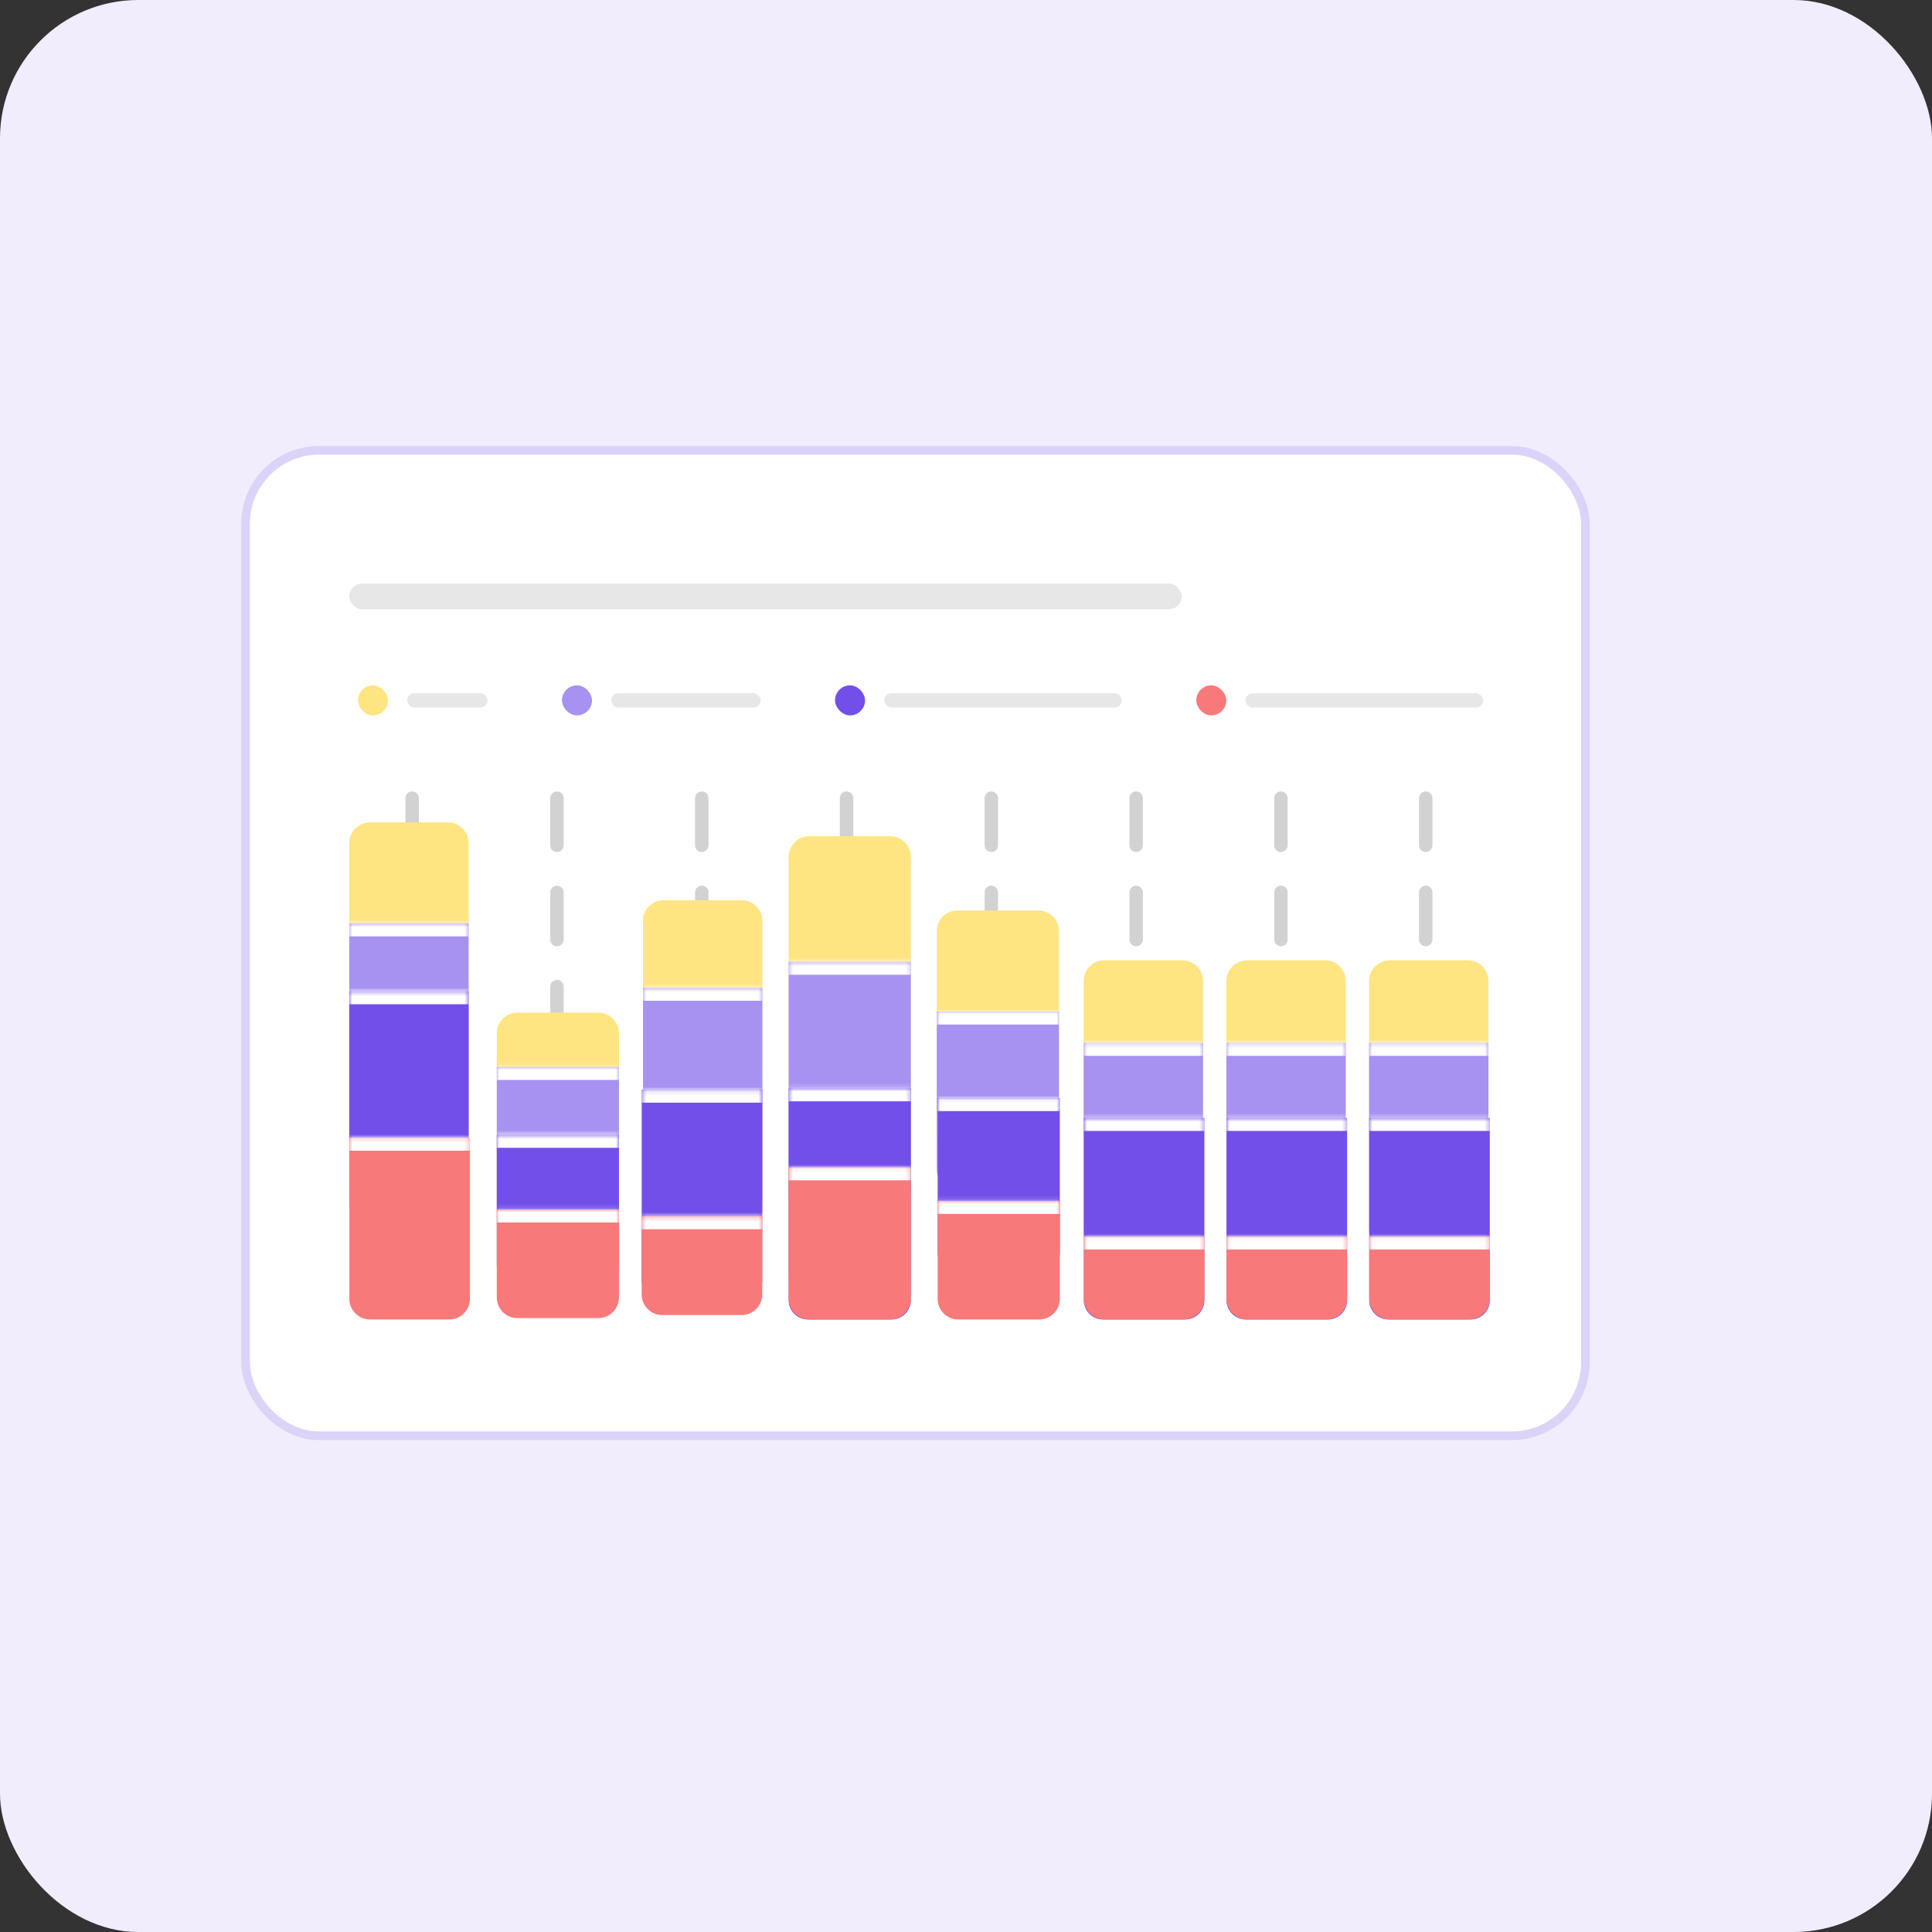 <svg width="447" height="447" viewBox="0 0 447 447" fill="none" xmlns="http://www.w3.org/2000/svg">
<rect x="0" y="0" width="447" height="447" fill="#333333" stroke="none"/>
<rect width="447" height="447" rx="32" fill="#F1EDFD"/>
<rect x="56.808" y="104.19" width="310" height="228" rx="17" fill="white"/>
<rect x="56.808" y="104.19" width="310" height="228" rx="17" stroke="#DCD3F9" stroke-width="2"/>
<rect x="80.808" y="135.005" width="192.609" height="5.964" rx="2.982" fill="#E7E7E7"/>
<rect x="82.808" y="158.569" width="6.948" height="6.948" rx="3.474" fill="#FFE482"/>
<rect x="94.19" y="160.39" width="18.625" height="3.307" rx="1.653" fill="#E7E7E7"/>
<rect x="130.022" y="158.569" width="6.948" height="6.948" rx="3.474" fill="#A791F1"/>
<rect x="141.404" y="160.39" width="34.59" height="3.307" rx="1.653" fill="#E7E7E7"/>
<rect x="193.2" y="158.569" width="6.948" height="6.948" rx="3.474" fill="#724FE9"/>
<rect x="204.582" y="160.39" width="54.989" height="3.307" rx="1.653" fill="#E7E7E7"/>
<rect x="276.777" y="158.569" width="6.948" height="6.948" rx="3.474" fill="#F87979"/>
<rect x="288.159" y="160.39" width="54.989" height="3.307" rx="1.653" fill="#E7E7E7"/>
<line x1="95.365" y1="184.674" x2="95.365" y2="302.633" stroke="url(#paint0_linear_1999_26413)" stroke-width="3.114" stroke-linecap="round" stroke-dasharray="10.9 10.9"/>
<line x1="128.865" y1="184.674" x2="128.865" y2="302.633" stroke="url(#paint1_linear_1999_26413)" stroke-width="3.114" stroke-linecap="round" stroke-dasharray="10.9 10.9"/>
<line x1="162.365" y1="184.674" x2="162.365" y2="302.633" stroke="url(#paint2_linear_1999_26413)" stroke-width="3.114" stroke-linecap="round" stroke-dasharray="10.9 10.9"/>
<line x1="195.865" y1="184.674" x2="195.865" y2="302.633" stroke="url(#paint3_linear_1999_26413)" stroke-width="3.114" stroke-linecap="round" stroke-dasharray="10.9 10.9"/>
<line x1="229.365" y1="184.674" x2="229.365" y2="302.633" stroke="url(#paint4_linear_1999_26413)" stroke-width="3.114" stroke-linecap="round" stroke-dasharray="10.9 10.9"/>
<line x1="262.865" y1="184.674" x2="262.865" y2="302.633" stroke="url(#paint5_linear_1999_26413)" stroke-width="3.114" stroke-linecap="round" stroke-dasharray="10.9 10.9"/>
<line x1="296.365" y1="184.674" x2="296.365" y2="302.633" stroke="url(#paint6_linear_1999_26413)" stroke-width="3.114" stroke-linecap="round" stroke-dasharray="10.9 10.9"/>
<line x1="329.865" y1="184.674" x2="329.865" y2="302.633" stroke="url(#paint7_linear_1999_26413)" stroke-width="3.114" stroke-linecap="round" stroke-dasharray="10.9 10.9"/>
<path d="M80.808 195.06C80.808 192.422 82.946 190.284 85.583 190.284H103.643C106.281 190.284 108.419 192.422 108.419 195.06V270.227H80.808V195.06Z" fill="#FFE482"/>
<mask id="path-25-inside-1_1999_26413" fill="white">
<path d="M80.808 213.647H108.419V273.623C108.419 276.329 106.225 278.522 103.519 278.522H85.707C83.001 278.522 80.808 276.329 80.808 273.623V213.647Z"/>
</mask>
<path d="M80.808 213.647H108.419V273.623C108.419 276.329 106.225 278.522 103.519 278.522H85.707C83.001 278.522 80.808 276.329 80.808 273.623V213.647Z" fill="#A791F1"/>
<path d="M80.808 210.647H108.419V216.647H80.808V210.647ZM108.419 278.522H80.808H108.419ZM80.808 278.522V213.647V278.522ZM108.419 213.647V278.522V213.647Z" fill="white" mask="url(#path-25-inside-1_1999_26413)"/>
<mask id="path-27-inside-2_1999_26413" fill="white">
<path d="M80.808 229.351H108.419V278.331C108.419 281.037 106.225 283.231 103.519 283.231H85.707C83.001 283.231 80.808 281.037 80.808 278.331V229.351Z"/>
</mask>
<path d="M80.808 229.351H108.419V278.331C108.419 281.037 106.225 283.231 103.519 283.231H85.707C83.001 283.231 80.808 281.037 80.808 278.331V229.351Z" fill="#724FE9"/>
<path d="M80.808 226.351H108.419V232.351H80.808V226.351ZM108.419 283.231H80.808H108.419ZM80.808 283.231V229.351V283.231ZM108.419 229.351V283.231V229.351Z" fill="white" mask="url(#path-27-inside-2_1999_26413)"/>
<mask id="path-29-inside-3_1999_26413" fill="white">
<path d="M80.829 263.229H108.728V300.502C108.728 303.14 106.589 305.278 103.952 305.278H85.604C82.967 305.278 80.829 303.14 80.829 300.502V263.229Z"/>
</mask>
<path d="M80.829 263.229H108.728V300.502C108.728 303.14 106.589 305.278 103.952 305.278H85.604C82.967 305.278 80.829 303.14 80.829 300.502V263.229Z" fill="#F87979"/>
<path d="M80.829 260.229H108.728V266.229H80.829V260.229ZM108.728 305.278H80.829H108.728ZM80.829 305.278V263.229V305.278ZM108.728 263.229V305.278V263.229Z" fill="white" mask="url(#path-29-inside-3_1999_26413)"/>
<path d="M114.941 239.075C114.941 236.437 117.079 234.299 119.717 234.299H138.432C141.07 234.299 143.208 236.437 143.208 239.075V282.981H114.941V239.075Z" fill="#FFE482"/>
<mask id="path-32-inside-4_1999_26413" fill="white">
<path d="M114.941 246.862H143.208V279.652C143.208 282.358 141.015 284.552 138.309 284.552H119.84C117.135 284.552 114.941 282.358 114.941 279.652V246.862Z"/>
</mask>
<path d="M114.941 246.862H143.208V279.652C143.208 282.358 141.015 284.552 138.309 284.552H119.84C117.135 284.552 114.941 282.358 114.941 279.652V246.862Z" fill="#A791F1"/>
<path d="M114.941 243.862H143.208V249.862H114.941V243.862ZM143.208 284.552H114.941H143.208ZM114.941 284.552V246.862V284.552ZM143.208 246.862V284.552V246.862Z" fill="white" mask="url(#path-32-inside-4_1999_26413)"/>
<mask id="path-34-inside-5_1999_26413" fill="white">
<path d="M114.94 262.565H143.207V292.681C143.207 295.129 141.222 297.114 138.774 297.114H119.373C116.925 297.114 114.94 295.129 114.94 292.681V262.565Z"/>
</mask>
<path d="M114.94 262.565H143.207V292.681C143.207 295.129 141.222 297.114 138.774 297.114H119.373C116.925 297.114 114.94 295.129 114.94 292.681V262.565Z" fill="#724FE9"/>
<path d="M114.94 259.565H143.207V265.565H114.94V259.565ZM143.207 297.114H114.94H143.207ZM114.94 297.114V262.565V297.114ZM143.207 262.565V297.114V262.565Z" fill="white" mask="url(#path-34-inside-5_1999_26413)"/>
<mask id="path-36-inside-6_1999_26413" fill="white">
<path d="M114.94 279.84H143.207V300.19C143.207 302.828 141.069 304.966 138.431 304.966H119.716C117.078 304.966 114.94 302.828 114.94 300.19V279.84Z"/>
</mask>
<path d="M114.94 279.84H143.207V300.19C143.207 302.828 141.069 304.966 138.431 304.966H119.716C117.078 304.966 114.94 302.828 114.94 300.19V279.84Z" fill="#F87979"/>
<path d="M114.94 276.84H143.207V282.84H114.94V276.84ZM143.207 304.966H114.94H143.207ZM114.94 304.966V279.84V304.966ZM143.207 279.84V304.966V279.84Z" fill="white" mask="url(#path-36-inside-6_1999_26413)"/>
<path d="M148.773 213.062C148.773 210.424 150.911 208.286 153.549 208.286H171.608C174.246 208.286 176.384 210.424 176.384 213.062V278.078H148.773V213.062Z" fill="#FFE482"/>
<mask id="path-39-inside-7_1999_26413" fill="white">
<path d="M148.773 228.541H176.384V279.905C176.384 282.611 174.191 284.804 171.485 284.804H153.672C150.967 284.804 148.773 282.611 148.773 279.905V228.541Z"/>
</mask>
<path d="M148.773 228.541H176.384V279.905C176.384 282.611 174.191 284.804 171.485 284.804H153.672C150.967 284.804 148.773 282.611 148.773 279.905V228.541Z" fill="#A791F1"/>
<path d="M148.773 225.541H176.384V231.541H148.773V225.541ZM176.384 284.804H148.773H176.384ZM148.773 284.804V228.541V284.804ZM176.384 228.541V284.804V228.541Z" fill="white" mask="url(#path-39-inside-7_1999_26413)"/>
<mask id="path-41-inside-8_1999_26413" fill="white">
<path d="M148.464 252.12H176.362V296.134C176.362 298.582 174.377 300.567 171.929 300.567H152.897C150.448 300.567 148.464 298.582 148.464 296.134V252.12Z"/>
</mask>
<path d="M148.464 252.12H176.362V296.134C176.362 298.582 174.377 300.567 171.929 300.567H152.897C150.448 300.567 148.464 298.582 148.464 296.134V252.12Z" fill="#724FE9"/>
<path d="M148.464 249.12H176.362V255.12H148.464V249.12ZM176.362 300.567H148.464H176.362ZM148.464 300.567V252.12V300.567ZM176.362 252.12V300.567V252.12Z" fill="white" mask="url(#path-41-inside-8_1999_26413)"/>
<mask id="path-43-inside-9_1999_26413" fill="white">
<path d="M148.463 281.41H176.361V299.487C176.361 302.124 174.223 304.262 171.586 304.262H153.238C150.601 304.262 148.463 302.124 148.463 299.487V281.41Z"/>
</mask>
<path d="M148.463 281.41H176.361V299.487C176.361 302.124 174.223 304.262 171.586 304.262H153.238C150.601 304.262 148.463 302.124 148.463 299.487V281.41Z" fill="#F87979"/>
<path d="M148.463 278.41H176.361V284.41H148.463V278.41ZM176.361 304.262H148.463H176.361ZM148.463 304.262V281.41V304.262ZM176.361 281.41V304.262V281.41Z" fill="white" mask="url(#path-43-inside-9_1999_26413)"/>
<path d="M182.467 198.243C182.467 195.606 184.606 193.468 187.243 193.468H205.959C208.596 193.468 210.734 195.606 210.734 198.243V295.543H182.467V198.243Z" fill="#FFE482"/>
<mask id="path-46-inside-10_1999_26413" fill="white">
<path d="M182.467 222.529H210.734V276.764C210.734 279.47 208.541 281.663 205.835 281.663H187.367C184.661 281.663 182.467 279.47 182.467 276.764V222.529Z"/>
</mask>
<path d="M182.467 222.529H210.734V276.764C210.734 279.47 208.541 281.663 205.835 281.663H187.367C184.661 281.663 182.467 279.47 182.467 276.764V222.529Z" fill="#A791F1"/>
<path d="M182.467 219.529H210.734V225.529H182.467V219.529ZM210.734 281.663H182.467H210.734ZM182.467 281.663V222.529V281.663ZM210.734 222.529V281.663V222.529Z" fill="white" mask="url(#path-46-inside-10_1999_26413)"/>
<mask id="path-48-inside-11_1999_26413" fill="white">
<path d="M182.467 251.804H210.734V300.845C210.734 303.293 208.749 305.278 206.301 305.278H186.9C184.452 305.278 182.467 303.293 182.467 300.845V251.804Z"/>
</mask>
<path d="M182.467 251.804H210.734V300.845C210.734 303.293 208.749 305.278 206.301 305.278H186.9C184.452 305.278 182.467 303.293 182.467 300.845V251.804Z" fill="#724FE9"/>
<path d="M182.467 248.804H210.734V254.804H182.467V248.804ZM210.734 305.278H182.467H210.734ZM182.467 305.278V251.804V305.278ZM210.734 251.804V305.278V251.804Z" fill="white" mask="url(#path-48-inside-11_1999_26413)"/>
<mask id="path-50-inside-12_1999_26413" fill="white">
<path d="M182.467 270.085H210.734V300.502C210.734 303.139 208.596 305.278 205.958 305.278H187.243C184.605 305.278 182.467 303.139 182.467 300.502V270.085Z"/>
</mask>
<path d="M182.467 270.085H210.734V300.502C210.734 303.139 208.596 305.278 205.958 305.278H187.243C184.605 305.278 182.467 303.139 182.467 300.502V270.085Z" fill="#F87979"/>
<path d="M182.467 267.085H210.734V273.085H182.467V267.085ZM210.734 305.278H182.467H210.734ZM182.467 305.278V270.085V305.278ZM210.734 270.085V305.278V270.085Z" fill="white" mask="url(#path-50-inside-12_1999_26413)"/>
<path d="M216.744 215.425C216.744 212.788 218.882 210.649 221.519 210.649H240.235C242.873 210.649 245.011 212.788 245.011 215.425V263.945H216.744V215.425Z" fill="#FFE482"/>
<mask id="path-53-inside-13_1999_26413" fill="white">
<path d="M216.744 234.045H245.011V270.482C245.011 273.188 242.817 275.381 240.111 275.381H221.643C218.937 275.381 216.744 273.188 216.744 270.482V234.045Z"/>
</mask>
<path d="M216.744 234.045H245.011V270.482C245.011 273.188 242.817 275.381 240.111 275.381H221.643C218.937 275.381 216.744 273.188 216.744 270.482V234.045Z" fill="#A791F1"/>
<path d="M216.744 231.045H245.011V237.045H216.744V231.045ZM245.011 275.381H216.744H245.011ZM216.744 275.381V234.045V275.381ZM245.011 234.045V275.381V234.045Z" fill="white" mask="url(#path-53-inside-13_1999_26413)"/>
<mask id="path-55-inside-14_1999_26413" fill="white">
<path d="M216.942 254.065H245.209V289.852C245.209 292.301 243.224 294.286 240.776 294.286H221.375C218.927 294.286 216.942 292.301 216.942 289.852V254.065Z"/>
</mask>
<path d="M216.942 254.065H245.209V289.852C245.209 292.301 243.224 294.286 240.776 294.286H221.375C218.927 294.286 216.942 292.301 216.942 289.852V254.065Z" fill="#724FE9"/>
<path d="M216.942 251.065H245.209V257.065H216.942V251.065ZM245.209 294.286H216.942H245.209ZM216.942 294.286V254.065V294.286ZM245.209 254.065V294.286V254.065Z" fill="white" mask="url(#path-55-inside-14_1999_26413)"/>
<mask id="path-57-inside-15_1999_26413" fill="white">
<path d="M216.942 277.855H245.209V300.503C245.209 303.14 243.071 305.278 240.433 305.278H221.718C219.08 305.278 216.942 303.14 216.942 300.503V277.855Z"/>
</mask>
<path d="M216.942 277.855H245.209V300.503C245.209 303.14 243.071 305.278 240.433 305.278H221.718C219.08 305.278 216.942 303.14 216.942 300.503V277.855Z" fill="#F87979"/>
<path d="M216.942 274.855H245.209V280.855H216.942V274.855ZM245.209 305.278H216.942H245.209ZM216.942 305.278V277.855V305.278ZM245.209 277.855V305.278V277.855Z" fill="white" mask="url(#path-57-inside-15_1999_26413)"/>
<path d="M250.729 226.958C250.729 224.321 252.868 222.183 255.505 222.183H273.565C276.202 222.183 278.34 224.321 278.34 226.958V284.36H250.729V226.958Z" fill="#FFE482"/>
<mask id="path-60-inside-16_1999_26413" fill="white">
<path d="M250.729 241.29H278.34V284.616C278.34 287.322 276.147 289.516 273.441 289.516H255.628C252.923 289.516 250.729 287.322 250.729 284.616V241.29Z"/>
</mask>
<path d="M250.729 241.29H278.34V284.616C278.34 287.322 276.147 289.516 273.441 289.516H255.628C252.923 289.516 250.729 287.322 250.729 284.616V241.29Z" fill="#A791F1"/>
<path d="M250.729 238.29H278.34V244.29H250.729V238.29ZM278.34 289.516H250.729H278.34ZM250.729 289.516V241.29V289.516ZM278.34 241.29V289.516V241.29Z" fill="white" mask="url(#path-60-inside-16_1999_26413)"/>
<mask id="path-62-inside-17_1999_26413" fill="white">
<path d="M250.761 258.66H278.66V300.846C278.66 303.294 276.675 305.279 274.226 305.279H255.194C252.746 305.279 250.761 303.294 250.761 300.846V258.66Z"/>
</mask>
<path d="M250.761 258.66H278.66V300.846C278.66 303.294 276.675 305.279 274.226 305.279H255.194C252.746 305.279 250.761 303.294 250.761 300.846V258.66Z" fill="#724FE9"/>
<path d="M250.761 255.66H278.66V261.66H250.761V255.66ZM278.66 305.279H250.761H278.66ZM250.761 305.279V258.66V305.279ZM278.66 258.66V305.279V258.66Z" fill="white" mask="url(#path-62-inside-17_1999_26413)"/>
<mask id="path-64-inside-18_1999_26413" fill="white">
<path d="M250.761 286.083H278.66V300.503C278.66 303.141 276.522 305.279 273.884 305.279H255.537C252.899 305.279 250.761 303.141 250.761 300.503V286.083Z"/>
</mask>
<path d="M250.761 286.083H278.66V300.503C278.66 303.141 276.522 305.279 273.884 305.279H255.537C252.899 305.279 250.761 303.141 250.761 300.503V286.083Z" fill="#F87979"/>
<path d="M250.761 283.083H278.66V289.083H250.761V283.083ZM278.66 305.279H250.761H278.66ZM250.761 305.279V286.083V305.279ZM278.66 286.083V305.279V286.083Z" fill="white" mask="url(#path-64-inside-18_1999_26413)"/>
<path d="M283.746 226.958C283.746 224.321 285.884 222.183 288.522 222.183H306.581C309.219 222.183 311.357 224.321 311.357 226.958V284.36H283.746V226.958Z" fill="#FFE482"/>
<mask id="path-67-inside-19_1999_26413" fill="white">
<path d="M283.746 241.29H311.357V284.616C311.357 287.322 309.163 289.516 306.457 289.516H288.645C285.939 289.516 283.746 287.322 283.746 284.616V241.29Z"/>
</mask>
<path d="M283.746 241.29H311.357V284.616C311.357 287.322 309.163 289.516 306.457 289.516H288.645C285.939 289.516 283.746 287.322 283.746 284.616V241.29Z" fill="#A791F1"/>
<path d="M283.746 238.29H311.357V244.29H283.746V238.29ZM311.357 289.516H283.746H311.357ZM283.746 289.516V241.29V289.516ZM311.357 241.29V289.516V241.29Z" fill="white" mask="url(#path-67-inside-19_1999_26413)"/>
<mask id="path-69-inside-20_1999_26413" fill="white">
<path d="M283.777 258.66H311.676V300.846C311.676 303.294 309.691 305.279 307.243 305.279H288.211C285.762 305.279 283.777 303.294 283.777 300.846V258.66Z"/>
</mask>
<path d="M283.777 258.66H311.676V300.846C311.676 303.294 309.691 305.279 307.243 305.279H288.211C285.762 305.279 283.777 303.294 283.777 300.846V258.66Z" fill="#724FE9"/>
<path d="M283.777 255.66H311.676V261.66H283.777V255.66ZM311.676 305.279H283.777H311.676ZM283.777 305.279V258.66V305.279ZM311.676 258.66V305.279V258.66Z" fill="white" mask="url(#path-69-inside-20_1999_26413)"/>
<mask id="path-71-inside-21_1999_26413" fill="white">
<path d="M283.777 286.083H311.676V300.503C311.676 303.141 309.538 305.279 306.901 305.279H288.553C285.916 305.279 283.777 303.141 283.777 300.503V286.083Z"/>
</mask>
<path d="M283.777 286.083H311.676V300.503C311.676 303.141 309.538 305.279 306.901 305.279H288.553C285.916 305.279 283.777 303.141 283.777 300.503V286.083Z" fill="#F87979"/>
<path d="M283.777 283.083H311.676V289.083H283.777V283.083ZM311.676 305.279H283.777H311.676ZM283.777 305.279V286.083V305.279ZM311.676 286.083V305.279V286.083Z" fill="white" mask="url(#path-71-inside-21_1999_26413)"/>
<path d="M316.762 226.958C316.762 224.321 318.9 222.183 321.538 222.183H339.598C342.235 222.183 344.373 224.321 344.373 226.958V284.36H316.762V226.958Z" fill="#FFE482"/>
<mask id="path-74-inside-22_1999_26413" fill="white">
<path d="M316.762 241.29H344.373V284.616C344.373 287.322 342.179 289.516 339.474 289.516H321.661C318.955 289.516 316.762 287.322 316.762 284.616V241.29Z"/>
</mask>
<path d="M316.762 241.29H344.373V284.616C344.373 287.322 342.179 289.516 339.474 289.516H321.661C318.955 289.516 316.762 287.322 316.762 284.616V241.29Z" fill="#A791F1"/>
<path d="M316.762 238.29H344.373V244.29H316.762V238.29ZM344.373 289.516H316.762H344.373ZM316.762 289.516V241.29V289.516ZM344.373 241.29V289.516V241.29Z" fill="white" mask="url(#path-74-inside-22_1999_26413)"/>
<mask id="path-76-inside-23_1999_26413" fill="white">
<path d="M316.794 258.66H344.692V300.846C344.692 303.294 342.708 305.279 340.259 305.279H321.227C318.778 305.279 316.794 303.294 316.794 300.846V258.66Z"/>
</mask>
<path d="M316.794 258.66H344.692V300.846C344.692 303.294 342.708 305.279 340.259 305.279H321.227C318.778 305.279 316.794 303.294 316.794 300.846V258.66Z" fill="#724FE9"/>
<path d="M316.794 255.66H344.692V261.66H316.794V255.66ZM344.692 305.279H316.794H344.692ZM316.794 305.279V258.66V305.279ZM344.692 258.66V305.279V258.66Z" fill="white" mask="url(#path-76-inside-23_1999_26413)"/>
<mask id="path-78-inside-24_1999_26413" fill="white">
<path d="M316.794 286.083H344.692V300.503C344.692 303.141 342.554 305.279 339.917 305.279H321.569C318.932 305.279 316.794 303.141 316.794 300.503V286.083Z"/>
</mask>
<path d="M316.794 286.083H344.692V300.503C344.692 303.141 342.554 305.279 339.917 305.279H321.569C318.932 305.279 316.794 303.141 316.794 300.503V286.083Z" fill="#F87979"/>
<path d="M316.794 283.083H344.692V289.083H316.794V283.083ZM344.692 305.279H316.794H344.692ZM316.794 305.279V286.083V305.279ZM344.692 286.083V305.279V286.083Z" fill="white" mask="url(#path-78-inside-24_1999_26413)"/>
<defs>
<linearGradient id="paint0_linear_1999_26413" x1="93.808" y1="243.654" x2="92.808" y2="243.654" gradientUnits="userSpaceOnUse">
<stop stop-color="#D0D0D0" stop-opacity="0.97"/>
<stop offset="1" stop-color="#D0D0D0" stop-opacity="0"/>
</linearGradient>
<linearGradient id="paint1_linear_1999_26413" x1="127.308" y1="243.654" x2="126.308" y2="243.654" gradientUnits="userSpaceOnUse">
<stop stop-color="#D0D0D0" stop-opacity="0.97"/>
<stop offset="1" stop-color="#D0D0D0" stop-opacity="0"/>
</linearGradient>
<linearGradient id="paint2_linear_1999_26413" x1="160.808" y1="243.654" x2="159.808" y2="243.654" gradientUnits="userSpaceOnUse">
<stop stop-color="#D0D0D0" stop-opacity="0.97"/>
<stop offset="1" stop-color="#D0D0D0" stop-opacity="0"/>
</linearGradient>
<linearGradient id="paint3_linear_1999_26413" x1="194.308" y1="243.654" x2="193.308" y2="243.654" gradientUnits="userSpaceOnUse">
<stop stop-color="#D0D0D0" stop-opacity="0.97"/>
<stop offset="1" stop-color="#D0D0D0" stop-opacity="0"/>
</linearGradient>
<linearGradient id="paint4_linear_1999_26413" x1="227.808" y1="243.654" x2="226.808" y2="243.654" gradientUnits="userSpaceOnUse">
<stop stop-color="#D0D0D0" stop-opacity="0.97"/>
<stop offset="1" stop-color="#D0D0D0" stop-opacity="0"/>
</linearGradient>
<linearGradient id="paint5_linear_1999_26413" x1="261.308" y1="243.654" x2="260.308" y2="243.654" gradientUnits="userSpaceOnUse">
<stop stop-color="#D0D0D0" stop-opacity="0.97"/>
<stop offset="1" stop-color="#D0D0D0" stop-opacity="0"/>
</linearGradient>
<linearGradient id="paint6_linear_1999_26413" x1="294.808" y1="243.654" x2="293.808" y2="243.654" gradientUnits="userSpaceOnUse">
<stop stop-color="#D0D0D0" stop-opacity="0.97"/>
<stop offset="1" stop-color="#D0D0D0" stop-opacity="0"/>
</linearGradient>
<linearGradient id="paint7_linear_1999_26413" x1="328.308" y1="243.654" x2="327.308" y2="243.654" gradientUnits="userSpaceOnUse">
<stop stop-color="#D0D0D0" stop-opacity="0.97"/>
<stop offset="1" stop-color="#D0D0D0" stop-opacity="0"/>
</linearGradient>
</defs>
</svg>
